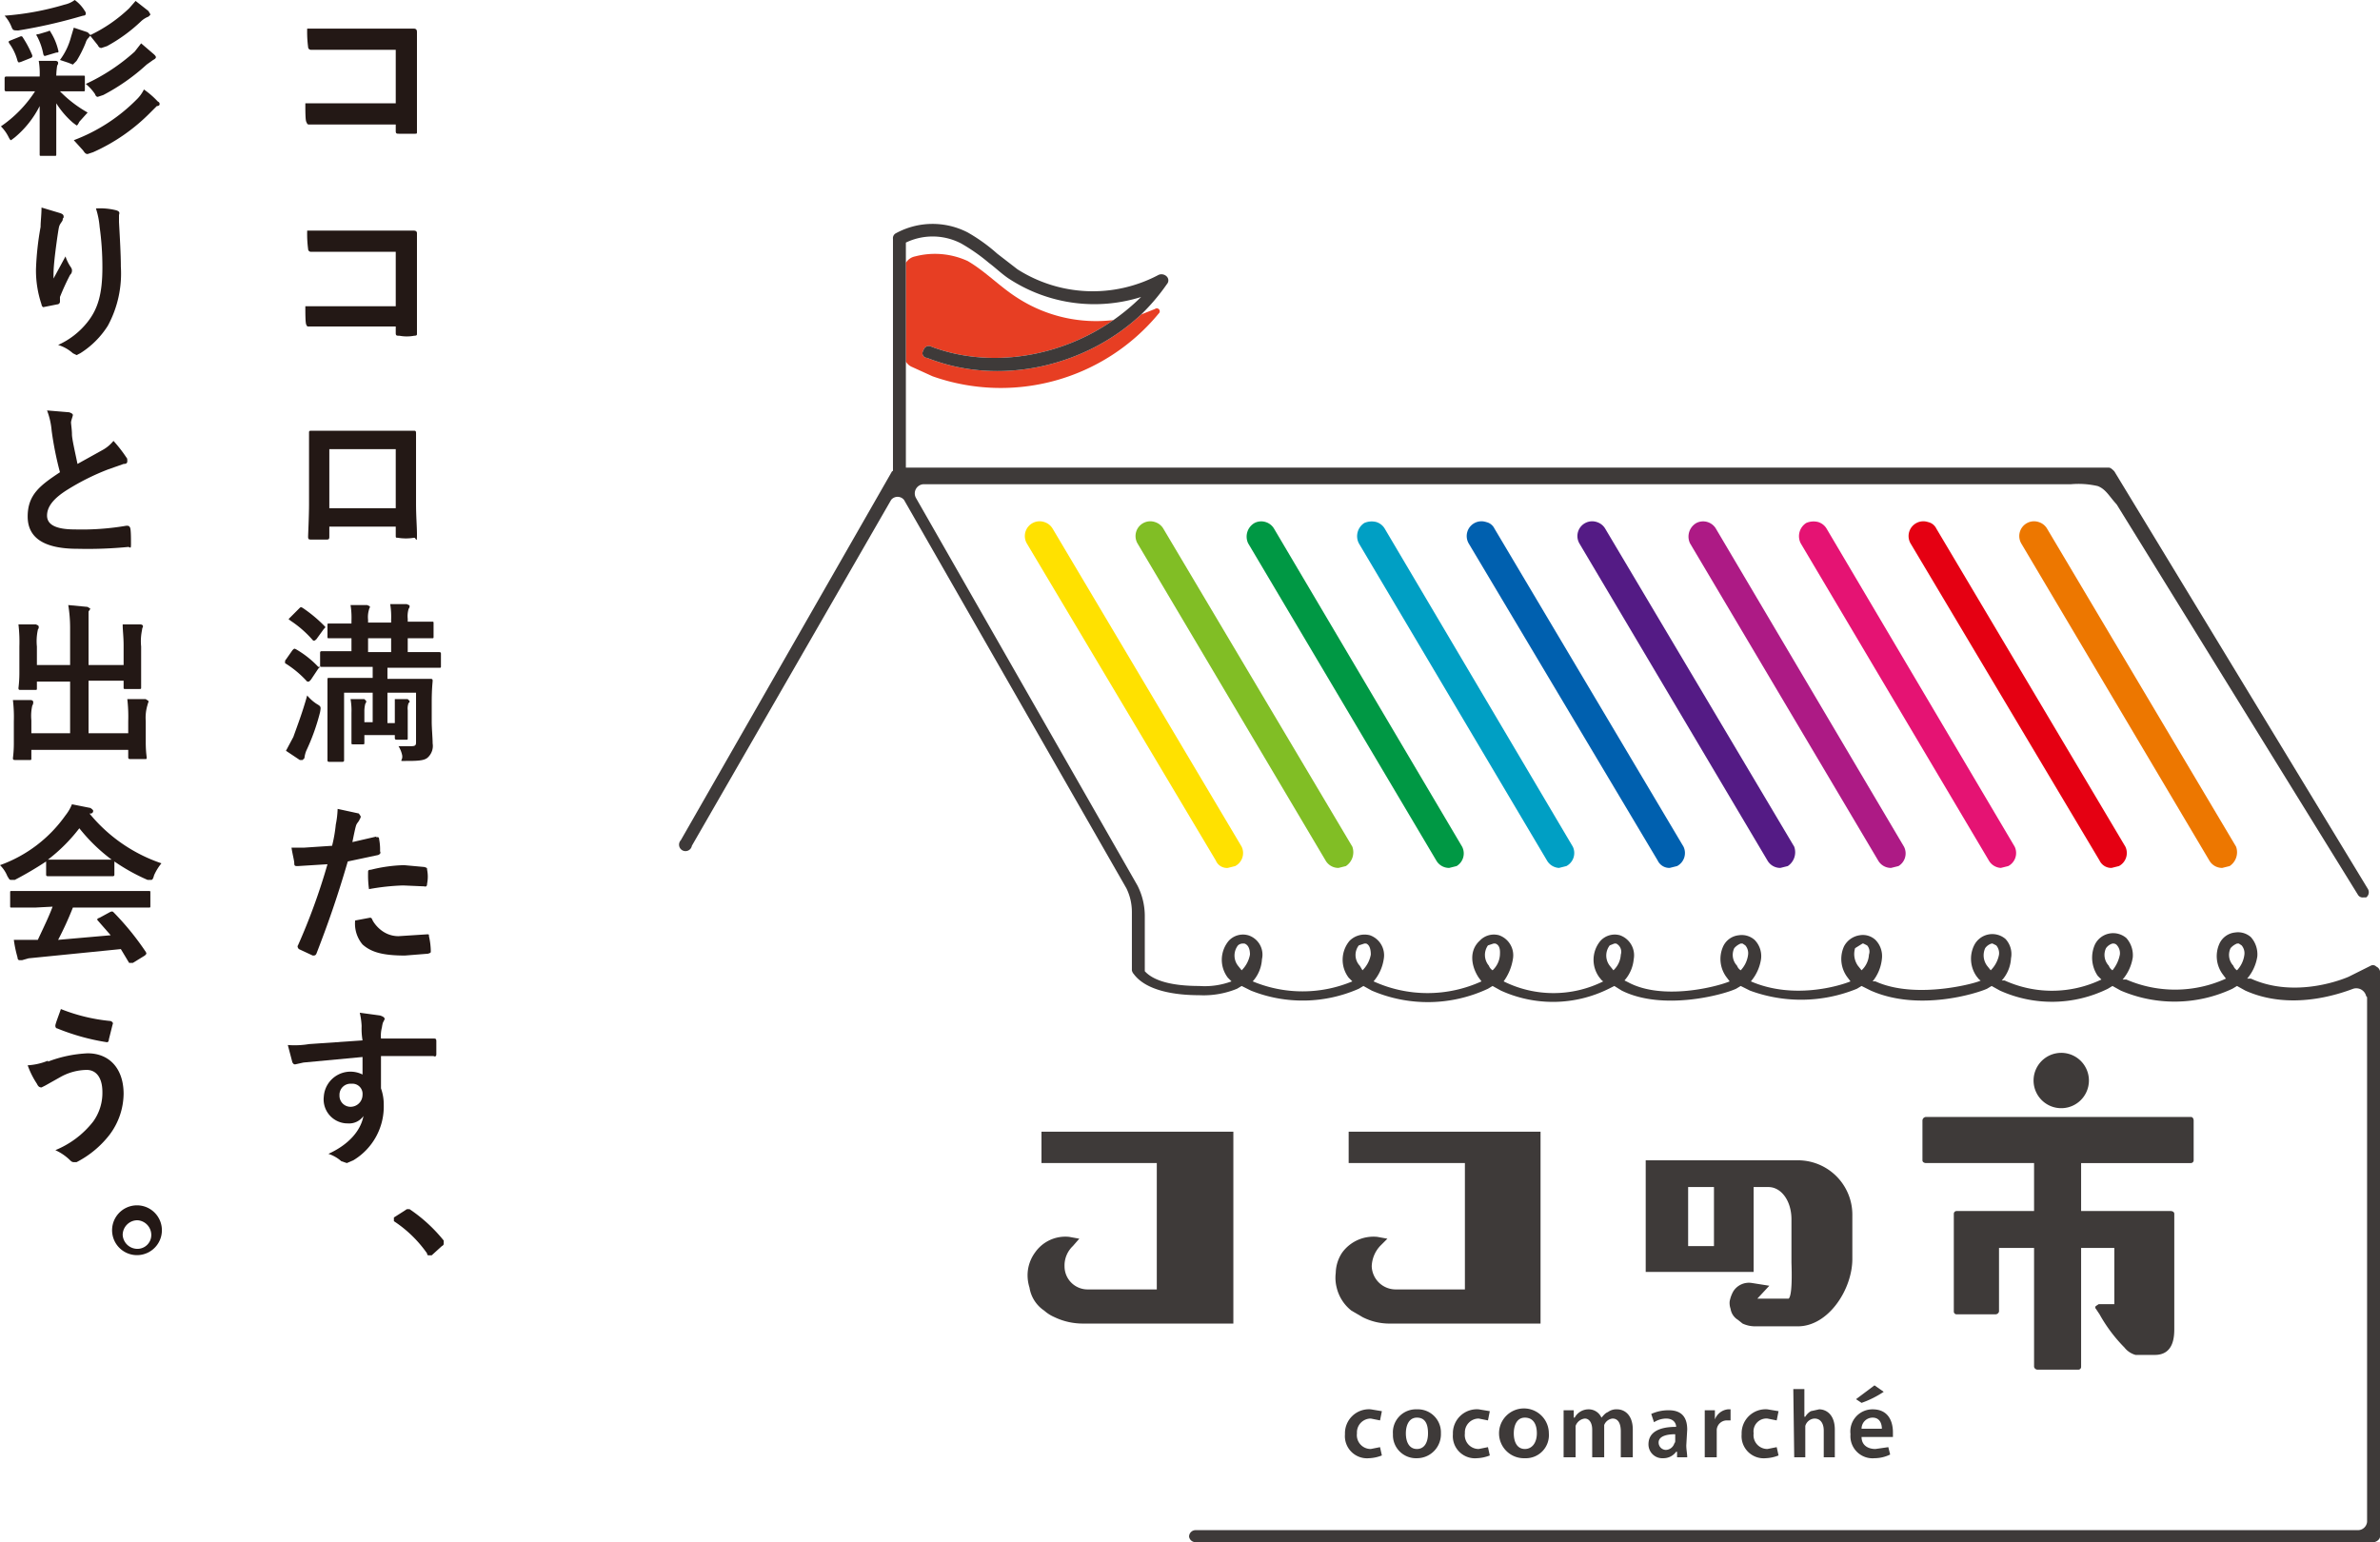 <svg xmlns="http://www.w3.org/2000/svg" viewBox="0 0 258 167.2"><g id="baa088ac-62cd-4eb6-9d84-38400ab3122a" data-name="レイヤー 1"><path d="M149.8,157.8a4.2,4.2,0,0,1-1.4.3,2.4,2.4,0,0,1-2.6-2.6,2.6,2.6,0,0,1,2.8-2.7l1.2.2-.2,1-1-.2a1.5,1.5,0,0,0-1.5,1.6,1.5,1.5,0,0,0,1.5,1.7l1-.2Z" style="fill:#3e3a39"/><path d="M156.2,155.4a2.6,2.6,0,0,1-2.6,2.7,2.5,2.5,0,0,1-2.6-2.6,2.5,2.5,0,0,1,2.6-2.7,2.5,2.5,0,0,1,2.6,2.6m-3.8,0c0,1,.4,1.7,1.2,1.7s1.2-.7,1.2-1.7-.3-1.7-1.2-1.7-1.2.9-1.2,1.7" style="fill:#3e3a39"/><path d="M161.5,157.8a4.2,4.2,0,0,1-1.4.3,2.4,2.4,0,0,1-2.6-2.6,2.6,2.6,0,0,1,2.8-2.7l1.2.2-.2,1-1-.2a1.5,1.5,0,0,0-1.5,1.6,1.5,1.5,0,0,0,1.5,1.7l1-.2Z" style="fill:#3e3a39"/><path d="M167.9,155.4a2.5,2.5,0,0,1-2.6,2.7,2.7,2.7,0,1,1,2.6-2.7m-3.8,0c0,1,.4,1.7,1.2,1.7s1.3-.7,1.3-1.7-.4-1.7-1.3-1.7-1.2.9-1.2,1.7" style="fill:#3e3a39"/><path d="M169.5,154.4v-1.5h1.1v.8h.1a1.7,1.7,0,0,1,1.5-.9,1.5,1.5,0,0,1,1.4.9h0c.2-.2.4-.5.7-.6a1.5,1.5,0,0,1,1-.3c.8,0,1.7.6,1.7,2.2v3h-1.3v-2.8c0-.9-.3-1.4-.9-1.4a1.1,1.1,0,0,0-.9.7V158h-1.3v-3c0-.7-.3-1.2-.8-1.2a1.2,1.2,0,0,0-1,.8V158h-1.3Z" style="fill:#3e3a39"/><path d="M182.8,156.7c0,.5.1.9.1,1.3h-1.1v-.6h-.1a1.7,1.7,0,0,1-1.4.7,1.5,1.5,0,0,1-1.6-1.5c0-1.3,1.1-1.9,3-1.9h0c0-.3-.2-.9-1.1-.9a2.5,2.5,0,0,0-1.3.4l-.3-.9a4.5,4.5,0,0,1,1.9-.4c1.6,0,2,1,2,2.1Zm-1.2-1.2c-.9,0-1.8.2-1.8.9a.8.8,0,0,0,.8.8,1,1,0,0,0,.9-.7.4.4,0,0,0,.1-.3Z" style="fill:#3e3a39"/><path d="M184.8,154.5v-1.6h1.1v1h0a1.7,1.7,0,0,1,1.4-1.1h.3V154h-.4a1.1,1.1,0,0,0-1.1,1v3h-1.3Z" style="fill:#3e3a39"/><path d="M192.8,157.8a4.2,4.2,0,0,1-1.4.3,2.4,2.4,0,0,1-2.6-2.6,2.6,2.6,0,0,1,2.8-2.7l1.2.2-.2,1-1-.2a1.4,1.4,0,0,0-1.5,1.6,1.5,1.5,0,0,0,1.5,1.7l1-.2Z" style="fill:#3e3a39"/><path d="M194.4,150.6h1.2v3h.1a1.7,1.7,0,0,1,.6-.6l.9-.2c.8,0,1.7.6,1.7,2.2v3h-1.2v-2.9c0-.7-.3-1.3-1-1.3a1.1,1.1,0,0,0-1,.8V158h-1.2Z" style="fill:#3e3a39"/><path d="M201.8,155.8c0,.9.7,1.3,1.5,1.3l1.4-.2.2.8a3.9,3.9,0,0,1-1.7.4,2.4,2.4,0,0,1-2.6-2.6,2.4,2.4,0,0,1,2.4-2.7c1.7,0,2.2,1.3,2.2,2.5v.5Zm2.2-.9c0-.5-.2-1.2-1-1.2a1.2,1.2,0,0,0-1.2,1.2Z" style="fill:#3e3a39"/><path d="M201.2,151.7l2-1.5,1,.7a10.7,10.7,0,0,1-2.4,1.2Z" style="fill:#3e3a39"/><path d="M150.4,134.3l-1.1-.2a4.2,4.2,0,0,0-3.8,1.7,4.1,4.1,0,0,0-.7,2.2,4.3,4.3,0,0,0,.1,1.6,4.5,4.5,0,0,0,1.6,2.5l1.2.7a6.4,6.4,0,0,0,3.1.7H167V122.7H146.2v3.4h12.6v13.7h-7.5a2.6,2.6,0,0,1-2.6-2.5h0a3.4,3.4,0,0,1,.9-2.2Z" style="fill:#3e3a39"/><path d="M117,134.3l-1.1-.2a4,4,0,0,0-3.7,1.7,4.2,4.2,0,0,0-.8,2.2,4.4,4.4,0,0,0,.2,1.6,3.7,3.7,0,0,0,1.6,2.5,4.1,4.1,0,0,0,1.1.7,7.1,7.1,0,0,0,3.2.7h16.2V122.7H112.9v3.4h12.5v13.7h-7.5a2.5,2.5,0,0,1-2.5-2.5h0a2.9,2.9,0,0,1,.9-2.2Z" style="fill:#3e3a39"/><path d="M194.9,125.8H178.4v12.1h11.7v-9.2h1.6c1.4,0,2.5,1.5,2.5,3.5v4.7c.1,2.9-.1,3.7-.3,3.9h-3.4l1.3-1.4-1.9-.3a2,2,0,0,0-2,.9,3.6,3.6,0,0,0-.4,1.1,1.9,1.9,0,0,0,.1.8,1.7,1.7,0,0,0,.8,1.2l.5.4a3.2,3.2,0,0,0,1.4.3h4.6c3.3,0,5.9-4,5.9-7.3v-4.7a5.9,5.9,0,0,0-5.9-6M183,128.7h2.8v6.4H183Z" style="fill:#3e3a39"/><path d="M222.9,120.1a3,3,0,1,0,0-5.9,3,3,0,0,0,0,5.9" style="fill:#3e3a39"/><path d="M237.5,121.1H208.8a.4.4,0,0,0-.4.4v4.3c0,.2.2.3.4.3h11.7v5.2h-8.4a.3.3,0,0,0-.3.3v10.6a.3.3,0,0,0,.3.3h4.2a.4.4,0,0,0,.4-.3v-6.9h3.8v12.9a.4.4,0,0,0,.4.3h4.4a.3.3,0,0,0,.3-.3V135.3h3.6v6.1h-1.7l-.3.2a.2.2,0,0,0,0,.3l.4.6a16.5,16.5,0,0,0,2.7,3.6,2.3,2.3,0,0,0,1.2.8h2.1c2.1,0,2.1-2.1,2.1-2.9V131.6c0-.2-.2-.3-.4-.3h-9.7v-5.2h11.9a.3.3,0,0,0,.3-.3v-4.3c0-.2-.1-.4-.3-.4" style="fill:#3e3a39"/><path d="M100.5,38.8a.5.5,0,0,1-.4-.8.6.6,0,0,1,.9-.4c6.4,2.4,14,1.1,19.7-2.9a15.7,15.7,0,0,1-10.4-2.4c-1.9-1.2-3.5-2.9-5.4-4a8.5,8.5,0,0,0-5.7-.5,1.5,1.5,0,0,0-1,.7V39.2a1.4,1.4,0,0,0,.7.6l2.2,1A22.2,22.2,0,0,0,125.6,34a.3.3,0,0,0-.4-.5l-1.5.6c-6.1,5.7-15.4,7.8-23.2,4.7" style="fill:#e73e23"/><path d="M242.4,91.8,221.9,57.3a1.6,1.6,0,0,0-.9-.7,1.6,1.6,0,0,0-1.9,2.3l20.4,34.4a1.6,1.6,0,0,0,1.4.8l.8-.2a1.8,1.8,0,0,0,.7-2.1" style="fill:#ed7700"/><path d="M230.4,91.8,209.9,57.3a1.3,1.3,0,0,0-.9-.7,1.6,1.6,0,0,0-1.9,2.3l20.5,34.4a1.4,1.4,0,0,0,1.3.8l.8-.2a1.6,1.6,0,0,0,.7-2.1" style="fill:#e50012"/><path d="M218.4,91.8,198,57.3a1.6,1.6,0,0,0-.9-.7,2,2,0,0,0-1.3.1,1.7,1.7,0,0,0-.6,2.2l20.4,34.4a1.6,1.6,0,0,0,1.3.8l.8-.2a1.6,1.6,0,0,0,.7-2.1" style="fill:#e51373"/><path d="M206.4,91.8,186,57.3a1.6,1.6,0,0,0-.9-.7,1.6,1.6,0,0,0-1.2.1,1.7,1.7,0,0,0-.7,2.2l20.4,34.4a1.6,1.6,0,0,0,1.4.8l.8-.2a1.6,1.6,0,0,0,.6-2.1" style="fill:#ad1a85"/><path d="M194.5,91.8,174,57.3a1.6,1.6,0,0,0-.9-.7,1.6,1.6,0,0,0-1.9,2.3l20.4,34.4a1.6,1.6,0,0,0,1.4.8l.8-.2a1.8,1.8,0,0,0,.7-2.1" style="fill:#541b85"/><path d="M182.5,91.8,162,57.3a1.3,1.3,0,0,0-.9-.7,1.6,1.6,0,0,0-1.9,2.3l20.5,34.4a1.4,1.4,0,0,0,1.3.8l.8-.2a1.6,1.6,0,0,0,.7-2.1" style="fill:#0060af"/><path d="M170.5,91.8,150.1,57.3a1.6,1.6,0,0,0-.9-.7,2,2,0,0,0-1.3.1,1.7,1.7,0,0,0-.6,2.2l20.4,34.4a1.6,1.6,0,0,0,1.3.8l.8-.2a1.6,1.6,0,0,0,.7-2.1" style="fill:#009fc4"/><path d="M134.6,91.8,114.1,57.3a1.6,1.6,0,0,0-.9-.7,1.6,1.6,0,0,0-1.9,2.3l20.5,34.4a1.3,1.3,0,0,0,1.3.8l.8-.2a1.6,1.6,0,0,0,.7-2.1" style="fill:#ffe100"/><path d="M158.5,91.8,138.1,57.3a1.6,1.6,0,0,0-.9-.7,1.6,1.6,0,0,0-1.2.1,1.7,1.7,0,0,0-.7,2.2l20.4,34.4a1.6,1.6,0,0,0,1.4.8l.8-.2a1.6,1.6,0,0,0,.6-2.1" style="fill:#009844"/><path d="M146.6,91.8,126.1,57.3a1.6,1.6,0,0,0-.9-.7,1.6,1.6,0,0,0-1.9,2.3l20.4,34.4a1.6,1.6,0,0,0,1.4.8l.8-.2a1.8,1.8,0,0,0,.7-2.1" style="fill:#81be25"/><path d="M257.6,104.8a.5.5,0,0,0-.6-.1l-2.4,1.2c-1.4.6-6.2,2.2-10.6.2h-.4a4.8,4.8,0,0,0,1.1-2.4,2.8,2.8,0,0,0-.7-2.1,2.1,2.1,0,0,0-1.7-.5,2.1,2.1,0,0,0-1.7,1.2,3.3,3.3,0,0,0,.4,3.4l.3.4a13.3,13.3,0,0,1-10.8.1h-.4a4.8,4.8,0,0,0,1.1-2.4,2.8,2.8,0,0,0-.7-2.1,2.2,2.2,0,0,0-3.4.7,3.5,3.5,0,0,0,.3,3.4l.4.4a12.4,12.4,0,0,1-10.5.1H217a3.9,3.9,0,0,0,1-2.4,2.4,2.4,0,0,0-.6-2.1,2.2,2.2,0,0,0-3.4.7,3.3,3.3,0,0,0,.3,3.4c.1.1.2.3.4.4s-6.8,2.2-11.4.1H203a4.6,4.6,0,0,0,1-2.4,2.5,2.5,0,0,0-.7-2.1,2,2,0,0,0-1.7-.5,2.3,2.3,0,0,0-1.7,1.2,3.3,3.3,0,0,0,.4,3.4l.3.4c-1.2.5-6.2,2-10.8,0h0a4.8,4.8,0,0,0,1.1-2.4,2.5,2.5,0,0,0-.7-2.1,2.1,2.1,0,0,0-1.7-.5,2.1,2.1,0,0,0-1.7,1.2,3.3,3.3,0,0,0,.4,3.4l.3.4c-1.4.6-7.3,2.1-11,.1l-.4-.2a4,4,0,0,0,1-2.3,2.3,2.3,0,0,0-1.5-2.6,2.1,2.1,0,0,0-2.1.6,3.2,3.2,0,0,0-.1,4c.1.1.2.3.4.4a12.1,12.1,0,0,1-10.8,0,5.6,5.6,0,0,0,1-2.4,2.3,2.3,0,0,0-1.5-2.6,2.1,2.1,0,0,0-2.1.6c-1.2,1.1-.9,2.8-.1,4l.3.4a14.1,14.1,0,0,1-11.7,0h0a4.8,4.8,0,0,0,1.1-2.4,2.3,2.3,0,0,0-1.5-2.6,2.3,2.3,0,0,0-2.2.6,3.2,3.2,0,0,0-.1,4l.4.4a14,14,0,0,1-10.8,0h0a3.9,3.9,0,0,0,1-2.4,2.2,2.2,0,0,0-1.5-2.6,2.1,2.1,0,0,0-2.1.6,3.2,3.2,0,0,0-.1,4l.4.4a8.3,8.3,0,0,1-3.5.5h0c-2.8,0-4.9-.5-5.9-1.6v-6a7.3,7.3,0,0,0-.8-3.3l-24-42a1,1,0,0,1,.8-1.5H224.5a9.3,9.3,0,0,1,2.9.2c.8.3,1.2,1,1.8,1.7s.1.1.2.2L255.6,97a.6.6,0,0,0,.6.3h.3a.7.7,0,0,0,.2-.9L229.2,51.1c-.2-.2-.4-.4-.6-.4H98.2V26.3a6.7,6.7,0,0,1,6,.1,20.2,20.2,0,0,1,3,2.1c.8.6,1.5,1.3,2.3,1.8a16.9,16.9,0,0,0,14.2,1.9,23.4,23.4,0,0,1-3,2.5c-5.7,4-13.3,5.3-19.7,2.9a.6.6,0,0,0-.9.4.5.5,0,0,0,.4.8c7.8,3.1,17.1,1,23.2-4.7a22.2,22.2,0,0,0,2.8-3.3.6.6,0,0,0,0-.8.8.8,0,0,0-.9-.2,15.2,15.2,0,0,1-15.3-.6l-2.2-1.7a18.6,18.6,0,0,0-3.2-2.3,8.3,8.3,0,0,0-7.8.1.6.6,0,0,0-.3.6V51a.1.1,0,0,1-.1.1l-22.9,40a.7.7,0,1,0,1.2.6L96.6,54.2a.9.9,0,0,1,1.4,0l24.1,42.1a5.8,5.8,0,0,1,.6,2.6v6.3a.8.8,0,0,0,.2.4c1.4,1.9,4.7,2.3,7.1,2.3h0a9.6,9.6,0,0,0,4.1-.7l.5-.3,1,.5a15.1,15.1,0,0,0,11.7-.2l.5-.3.9.5a15.4,15.4,0,0,0,12.6-.2l.5-.3.9.5a13.6,13.6,0,0,0,11.7-.2l.6-.3.8.5c4.4,2.2,10.9.5,12.4-.2l.5-.3,1,.5a16,16,0,0,0,11.6-.2l.5-.3,1,.5c5.2,2.3,11.5.3,12.6-.2l.5-.3.9.5a13.7,13.7,0,0,0,11.7-.2l.5-.3.9.5a14.8,14.8,0,0,0,12.1-.2l.5-.3.9.5c4.9,2.2,10.1.4,11.7-.2h0a1.1,1.1,0,0,1,1.4.8c.1.1.1.1.1.2V165a1,1,0,0,1-1,.9h-126a.7.7,0,0,0-.7.7.7.7,0,0,0,.7.6H257.3c.3,0,.7-.3.7-.6V105.3a.7.7,0,0,0-.4-.5m-122.1-1.3a3.2,3.2,0,0,1-.9,1.7l-.4-.5a1.8,1.8,0,0,1,0-2.2.8.8,0,0,1,.6-.2h.1c.6.2.6,1,.6,1.2m13.1,0a3.2,3.2,0,0,1-.9,1.7l-.3-.5a1.7,1.7,0,0,1-.1-2.2l.6-.2h.2c.5.2.5,1,.5,1.2m14,0a2.5,2.5,0,0,1-.8,1.7,1,1,0,0,1-.4-.5,1.8,1.8,0,0,1-.1-2.2l.6-.2h.2c.6.2.5,1,.5,1.2m13.1,0a2.5,2.5,0,0,1-.8,1.7l-.4-.5a1.8,1.8,0,0,1,0-2.2l.5-.2h.2a1,1,0,0,1,.5,1.2m13.8,0a3,3,0,0,1-.8,1.7,1,1,0,0,1-.4-.5,1.7,1.7,0,0,1-.3-1.9,1.8,1.8,0,0,1,.7-.5h.2l.3.2a1.3,1.3,0,0,1,.3,1m13.1,0a2.5,2.5,0,0,1-.8,1.7l-.4-.5a2.2,2.2,0,0,1-.3-1.9l.8-.5h.1l.4.2a1,1,0,0,1,.2,1m14.1,0a3.2,3.2,0,0,1-.9,1.7l-.4-.5a1.9,1.9,0,0,1-.2-1.9,1.3,1.3,0,0,1,.7-.5h.1l.4.2a1.3,1.3,0,0,1,.3,1m13.1,0a3.8,3.8,0,0,1-.8,1.7,1,1,0,0,1-.4-.5,1.7,1.7,0,0,1-.3-1.9,1.3,1.3,0,0,1,.7-.5h.1a.5.5,0,0,1,.4.2,1.3,1.3,0,0,1,.3,1m13.5,0a3,3,0,0,1-.8,1.7,1,1,0,0,1-.4-.5,1.7,1.7,0,0,1-.3-1.9,1.8,1.8,0,0,1,.7-.5h.2l.3.2a1.3,1.3,0,0,1,.3,1" style="fill:#3e3a39"/><path d="M42.9,5.4H33.7a.3.3,0,0,1-.3-.3,12.7,12.7,0,0,1-.1-2H44.8c.3,0,.4.1.4.4V14.3c0,.2,0,.2-.3.2H43.3c-.3,0-.4,0-.4-.3v-.7H33.5c-.2,0-.2-.1-.3-.3s-.1-1.2-.1-2h9.8Z" style="fill:#231815"/><path d="M42.9,27.3H33.7a.3.3,0,0,1-.3-.3,12.7,12.7,0,0,1-.1-2H44.8c.3,0,.4.1.4.3V36.2c0,.1,0,.2-.3.2a4.3,4.3,0,0,1-1.6,0c-.3,0-.4,0-.4-.3v-.7H33.5c-.2,0-.2,0-.3-.2s-.1-1.2-.1-2h9.8Z" style="fill:#231815"/><path d="M35.7,57.1v1.1c0,.3-.1.3-.4.3H33.8c-.3,0-.4,0-.4-.3s.1-2.2.1-3.6V46.9c0-.1,0-.2.2-.2H44.9c.2,0,.2.1.2.4v7.4c0,1.6.1,2.5.1,3.5s-.1.3-.3.3a5.4,5.4,0,0,1-1.8,0c-.2,0-.2,0-.2-.3v-.9Zm7.2-8.4H35.7v6.4h7.2Z" style="fill:#231815"/><path d="M31.7,70.5c.2-.2.2-.2.4-.1a10.6,10.6,0,0,1,2.4,1.9h.2l-.2.2-.8,1.2-.2.2h-.2a11.1,11.1,0,0,0-2.4-2v-.2a.3.3,0,0,1,.1-.2Zm2.6,5.8c.5.3.5.3.4.9a22.9,22.9,0,0,1-1.5,4.2,3.1,3.1,0,0,0-.2.8l-.2.2h-.3L31,81.4l.8-1.5c.5-1.4,1-2.7,1.5-4.5a4.5,4.5,0,0,0,1,.9M32.4,66c.2-.2.2-.2.4-.1a15,15,0,0,1,2.4,2c.1.1.1.1-.1.3l-.8,1.1c-.2.2-.3.2-.4.1a11.7,11.7,0,0,0-2.4-2.1c-.1-.1-.2-.1-.2-.2l.2-.2Zm5.1,6.3H34.9c-.2,0-.2,0-.2-.2V70.8c0-.1,0-.2.2-.2h3.2V69.2H35.7c-.2,0-.2,0-.2-.2V67.8c0-.2,0-.2.2-.2h2.4v-.3a8.6,8.6,0,0,0-.1-1.7h1.8c.2.1.3.1.3.2s-.1.2-.1.3a2.8,2.8,0,0,0-.1,1.1v.3h2.5v-.3a8.6,8.6,0,0,0-.1-1.7h1.8c.2.1.3.1.3.2a.4.4,0,0,1-.1.3,2.8,2.8,0,0,0-.1,1.1v.3h2.6c.2,0,.2,0,.2.2V69c0,.2,0,.2-.2.2H44.2v1.5h3.4c.2,0,.2.1.2.2v1.3c0,.2,0,.2-.2.2H42v1.2h4.6c.2,0,.3,0,.3.2s-.1.8-.1,2.4v2c0,.8.1,1.8.1,2.4a1.7,1.7,0,0,1-.5,1.5c-.3.3-.8.4-2.1.4s-.6.1-.7-.6a3,3,0,0,0-.4-1h1.4c.4,0,.5-.1.5-.4V75.1H42v3.3h.8V75.8h1.4l.2.2c0,.1,0,.2-.1.2a1.7,1.7,0,0,0-.1.8v3c0,.2,0,.2-.2.2h-.9c-.2,0-.3,0-.3-.2v-.3H39.5v.8c0,.2,0,.2-.2.2h-1c-.2,0-.2,0-.2-.2V77.3a7.1,7.1,0,0,0-.1-1.5h1.5l.2.2a.4.4,0,0,1-.1.3,3.5,3.5,0,0,0-.1.7v1.3h.9V75.1H37.3v7.3c0,.1,0,.2-.2.2H35.7c-.2,0-.2-.1-.2-.2V73.7c0-.2,0-.2.2-.2h4.7V72.3Zm4.9-3.1H39.9v1.5h2.5Z" style="fill:#231815"/><path d="M40.8,90.8c.2-.1.3,0,.3.2a5.7,5.7,0,0,1,.1,1.3c.1.2,0,.3-.2.4l-3.3.7c-1.2,4.1-2.2,6.9-3.4,10-.1.2-.2.2-.4.2l-1.5-.7c-.1-.1-.2-.3-.1-.4a67.1,67.1,0,0,0,3.2-8.8l-3.2.2c-.3,0-.4,0-.4-.3s-.2-1-.3-1.7H33l3-.2a15.7,15.7,0,0,0,.4-2.3,9.9,9.9,0,0,0,.2-1.7l2.3.5.2.3a.4.4,0,0,1-.1.3c-.1.3-.3.4-.4.7s-.3,1.3-.4,1.8l2.6-.6m-.7,8.8c.2,0,.2.1.3.3s1,1.7,2.8,1.7l3.1-.2c.2,0,.2,0,.2.2a7.8,7.8,0,0,1,.2,1.6c0,.2,0,.2-.3.3l-2.5.2c-2.5,0-3.7-.4-4.6-1.2a3.5,3.5,0,0,1-.8-2.6l1.6-.3m-.2-4.9c0-.2,0-.3.3-.3a16.3,16.3,0,0,1,3.6-.5l2.2.2c.3.1.3.1.3.3a3.8,3.8,0,0,1,0,1.5q0,.4-.3.3L43.7,96a24.6,24.6,0,0,0-3.7.4,10.9,10.9,0,0,1-.1-1.7" style="fill:#231815"/><path d="M39.2,111.2a7.8,7.8,0,0,0-.2-1.4l2.2.3c.3.1.5.2.5.4l-.2.4a4.3,4.3,0,0,0-.1.5,3.5,3.5,0,0,0-.1,1.2H47c.2,0,.3,0,.3.3v1.4c0,.2-.1.3-.3.2H41.3v3.5a5.2,5.2,0,0,1,.3,1.8,6.8,6.8,0,0,1-3.3,6l-.7.3-.6-.2a3.9,3.9,0,0,0-1.4-.8c2.2-1,3.5-2.5,3.8-4.1a1.9,1.9,0,0,1-1.7.8,2.6,2.6,0,0,1-2.6-2.9,2.9,2.9,0,0,1,4.2-2.4v-1.9l-6.4.6-.9.2c-.2,0-.2-.1-.3-.2l-.5-1.9a9.4,9.4,0,0,0,2.3-.1l5.8-.4a7.6,7.6,0,0,1-.1-1.5m-2.4,7.5A1.2,1.2,0,0,0,38,120a1.3,1.3,0,0,0,1.3-1.3,1.1,1.1,0,0,0-1.2-1.2,1.2,1.2,0,0,0-1.3,1.2" style="fill:#231815"/><path d="M43.8,131.3l.3-.2h.3a16.8,16.8,0,0,1,3.7,3.4v.3c0,.1,0,.2-.2.3l-1.1,1h-.3c-.1,0-.2,0-.2-.2a13.3,13.3,0,0,0-3.6-3.5v-.4Z" style="fill:#231815"/><path d="M3.1,9.9H.7c-.1,0-.2,0-.2-.2V8.5c0-.2.1-.2.2-.2H4.3a8.1,8.1,0,0,0-.1-1.7H6c.2,0,.3.1.3.2a.4.4,0,0,1-.1.3,8,8,0,0,0-.1,1.1H9c.2,0,.2,0,.2.2V9.7c0,.2,0,.2-.2.2H6.5a13.3,13.3,0,0,0,3,2.3l-.9,1c-.1.2-.2.4-.3.4l-.4-.3a9.4,9.4,0,0,1-1.8-2.1v5.5c0,.2,0,.2-.2.2H4.5c-.2,0-.2,0-.2-.2V11.5a10.7,10.7,0,0,1-2.7,3.4l-.4.3c-.1,0-.2-.2-.3-.4a4.4,4.4,0,0,0-.8-1.1A13.4,13.4,0,0,0,3.8,9.9ZM9.2,1.2a.4.4,0,0,1,.1.3c0,.1-.1.2-.3.2l-.7.2A55.4,55.4,0,0,1,2,3.3c-.6,0-.6,0-.8-.5A4.1,4.1,0,0,0,.5,1.7,30.3,30.3,0,0,0,7,.5,2.8,2.8,0,0,0,8.1,0,4,4,0,0,1,9.2,1.2M2.1,4c.2-.1.3-.1.4.1A11.4,11.4,0,0,1,3.5,6c0,.2,0,.2-.2.3l-1,.4c-.3.1-.3.1-.4-.1A5.6,5.6,0,0,0,1,4.7c-.1-.2-.1-.2.1-.3Zm3.1-.6c.2-.1.2-.1.3.1a6.4,6.4,0,0,1,.8,1.9c.1.3,0,.3-.2.3L5.1,6c-.3.1-.3.1-.4-.1a6.8,6.8,0,0,0-.7-2c-.1-.1-.1-.2.2-.2ZM16.1,1.2c.1.2.2.3.2.4l-.2.2a2.5,2.5,0,0,0-.8.5A17.4,17.4,0,0,1,11.6,5l-.6.2c-.2,0-.3-.1-.4-.3l-.8-1c-.1,0-.1.1-.2.2a1.1,1.1,0,0,0-.3.5,12.4,12.4,0,0,1-1,2L7.9,7l-.5-.2-.9-.3A7.2,7.2,0,0,0,7.7,4L8,3l1.5.5.3.3A16.2,16.2,0,0,0,14,.9l.7-.8,1.4,1.1m-1.3,9.6a3.8,3.8,0,0,0,.8-1.1A9.3,9.3,0,0,1,17.1,11c.2.1.2.2.2.3s-.1.2-.3.2l-.7.7a20.3,20.3,0,0,1-6.2,4.3l-.6.2c-.2,0-.3-.1-.5-.4L8,15.2a19,19,0,0,0,6.8-4.4m1.9-4.9c.1.1.2.2.2.3s-.1.2-.3.3l-.7.5a22.1,22.1,0,0,1-4.7,3.3l-.6.2q-.2,0-.3-.3a5.2,5.2,0,0,0-1-1.1,21.1,21.1,0,0,0,5.3-3.5l.7-.9,1.4,1.2" style="fill:#231815"/><path d="M6.5,23.1c.3.1.4.2.4.4s-.1.1-.1.3-.3.4-.4.8-.4,2.6-.5,3.6-.1,1.3-.1,2l1.3-2.4A4.4,4.4,0,0,0,7.7,29c.1.2.1.2.1.3a.6.6,0,0,1-.2.5,25.6,25.6,0,0,0-1.1,2.4v.5a.3.3,0,0,1-.3.3l-1.5.3c-.1,0-.2-.2-.2-.3a11.6,11.6,0,0,1-.6-3.8,31.7,31.7,0,0,1,.5-4.6c0-.6.1-1.3.1-2.1l2,.6m6.1-.3c.3.1.4.2.3.5v.8c.1,1.8.2,3.5.2,4.8a11.9,11.9,0,0,1-1.4,6.4,9.5,9.5,0,0,1-3,3l-.4.2-.4-.2a4.2,4.2,0,0,0-1.6-.9,8.5,8.5,0,0,0,3.2-2.5c1.1-1.4,1.6-3,1.6-5.9a31.5,31.5,0,0,0-.3-4.4,8.8,8.8,0,0,0-.4-2,7.2,7.2,0,0,1,2.2.2" style="fill:#231815"/><path d="M7.5,44.7c.3.1.4.2.4.3s-.2.6-.2.8.1.8.1,1.3.4,2.2.6,3.2l2.7-1.5a4,4,0,0,0,1.2-1,15,15,0,0,1,1.4,1.8c.1.1.1.2.1.4s-.1.3-.4.3l-1.7.6a25.8,25.8,0,0,0-4.4,2.2c-1.6,1-2.2,1.9-2.2,2.8s.8,1.5,3,1.5a28.6,28.6,0,0,0,5.6-.4c.2,0,.3,0,.4.2s.1,1.2.1,1.8-.1.3-.3.3a45.3,45.3,0,0,1-5.5.2C4.9,59.5,3,58.4,3,56s1.4-3.4,3.5-4.8a35.8,35.8,0,0,1-.9-4.5,8,8,0,0,0-.5-2.2l2.4.2" style="fill:#231815"/><path d="M13.4,70c0-1-.1-1.6-.1-2.3h1.9c.2,0,.3.1.3.2s-.1.2-.1.4a5.8,5.8,0,0,0-.1,1.8v4.4c0,.2,0,.2-.2.2H13.6c-.2,0-.2,0-.2-.2v-.7H9.6v5.7h4.3V78.2a16.3,16.3,0,0,0-.1-2.4h2l.3.2c0,.2-.1.3-.1.4a4.8,4.8,0,0,0-.2,1.8v2.3a12.6,12.6,0,0,0,.1,1.6c0,.2,0,.2-.2.2H14.2c-.2,0-.3,0-.3-.2v-.8H3.4v.9c0,.2,0,.2-.2.2H1.7c-.2,0-.3,0-.3-.2a12.6,12.6,0,0,0,.1-1.6V78.2a15.5,15.5,0,0,0-.1-2.3H3.3c.2,0,.3.1.3.2a.6.6,0,0,1-.1.4,5,5,0,0,0-.1,1.6v1.4H7.6V73.9H4v.7c0,.2,0,.2-.2.2H2.2c-.1,0-.2,0-.2-.2a13.3,13.3,0,0,0,.1-1.7V70.1A16.3,16.3,0,0,0,2,67.7H3.9c.2.1.3.1.3.3s-.1.2-.1.3A5.8,5.8,0,0,0,4,70.1v2H7.6V68a15.4,15.4,0,0,0-.2-2.4l2.1.2.3.2-.2.3v5.8h3.8Z" style="fill:#231815"/><path d="M5,93.4a37.9,37.9,0,0,1-3.4,2H1.2c-.2,0-.2-.1-.4-.4A3.5,3.5,0,0,0,0,93.8a14.8,14.8,0,0,0,7.1-5.4,4.7,4.7,0,0,0,.7-1.2l2,.4q.3.2.3.3c0,.1,0,.2-.2.3H9.7a17.2,17.2,0,0,0,7.8,5.4,5.7,5.7,0,0,0-.8,1.3c-.1.4-.2.5-.3.5H16a20.8,20.8,0,0,1-3.6-2v1.4c0,.1,0,.2-.2.2h-7c-.2,0-.2-.1-.2-.2Zm-1.2,5H1.3c-.2,0-.2,0-.2-.2V96.8c0-.2,0-.2.2-.2H16.1c.2,0,.2,0,.2.2v1.4c0,.2,0,.2-.2.2H7.9a35.2,35.2,0,0,1-1.6,3.5l5.7-.5-1.4-1.6c-.1-.1-.1-.2.2-.3l1.1-.6c.2-.1.3-.1.4,0a29.8,29.8,0,0,1,3.5,4.3c.1.2.1.2-.1.4l-1.3.8H14l-.9-1.5-10,1-.7.2H2.1c-.1,0-.2-.1-.2-.3a12.9,12.9,0,0,1-.4-1.9H4.1c.6-1.3,1.2-2.5,1.6-3.6Zm6.3-5.2h2a18.8,18.8,0,0,1-3.5-3.4,18.2,18.2,0,0,1-3.4,3.4h4.9Z" style="fill:#231815"/><path d="M5.2,115.1a13.8,13.8,0,0,1,4.3-.9c2.4,0,3.9,1.7,3.9,4.4a7.5,7.5,0,0,1-1.5,4.4,10.7,10.7,0,0,1-3.6,3H8c-.2,0-.3-.1-.5-.3a5.6,5.6,0,0,0-1.5-1,10,10,0,0,0,4.1-3.1,5.3,5.3,0,0,0,1-3.2c0-1.6-.7-2.4-1.7-2.4a6,6,0,0,0-2.9.8l-1.6.9-.4.2c-.3,0-.4-.2-.5-.4a9.2,9.2,0,0,1-1-2,6.8,6.8,0,0,0,2.2-.5m6.8-4.3c.2.1.3.2.2.4l-.4,1.6c0,.2-.1.3-.2.3a23.9,23.9,0,0,1-5.4-1.5c-.1,0-.2-.1-.2-.3s.4-1.2.6-1.8a19.4,19.4,0,0,0,5.4,1.3" style="fill:#231815"/><path d="M17.5,133.9a2.7,2.7,0,0,1-5.3,0,2.7,2.7,0,1,1,5.3,0m-4.2,0a1.6,1.6,0,0,0,1.6,1.5,1.5,1.5,0,0,0,1.5-1.5,1.6,1.6,0,0,0-1.5-1.6,1.6,1.6,0,0,0-1.6,1.6" style="fill:#231815"/></g></svg>